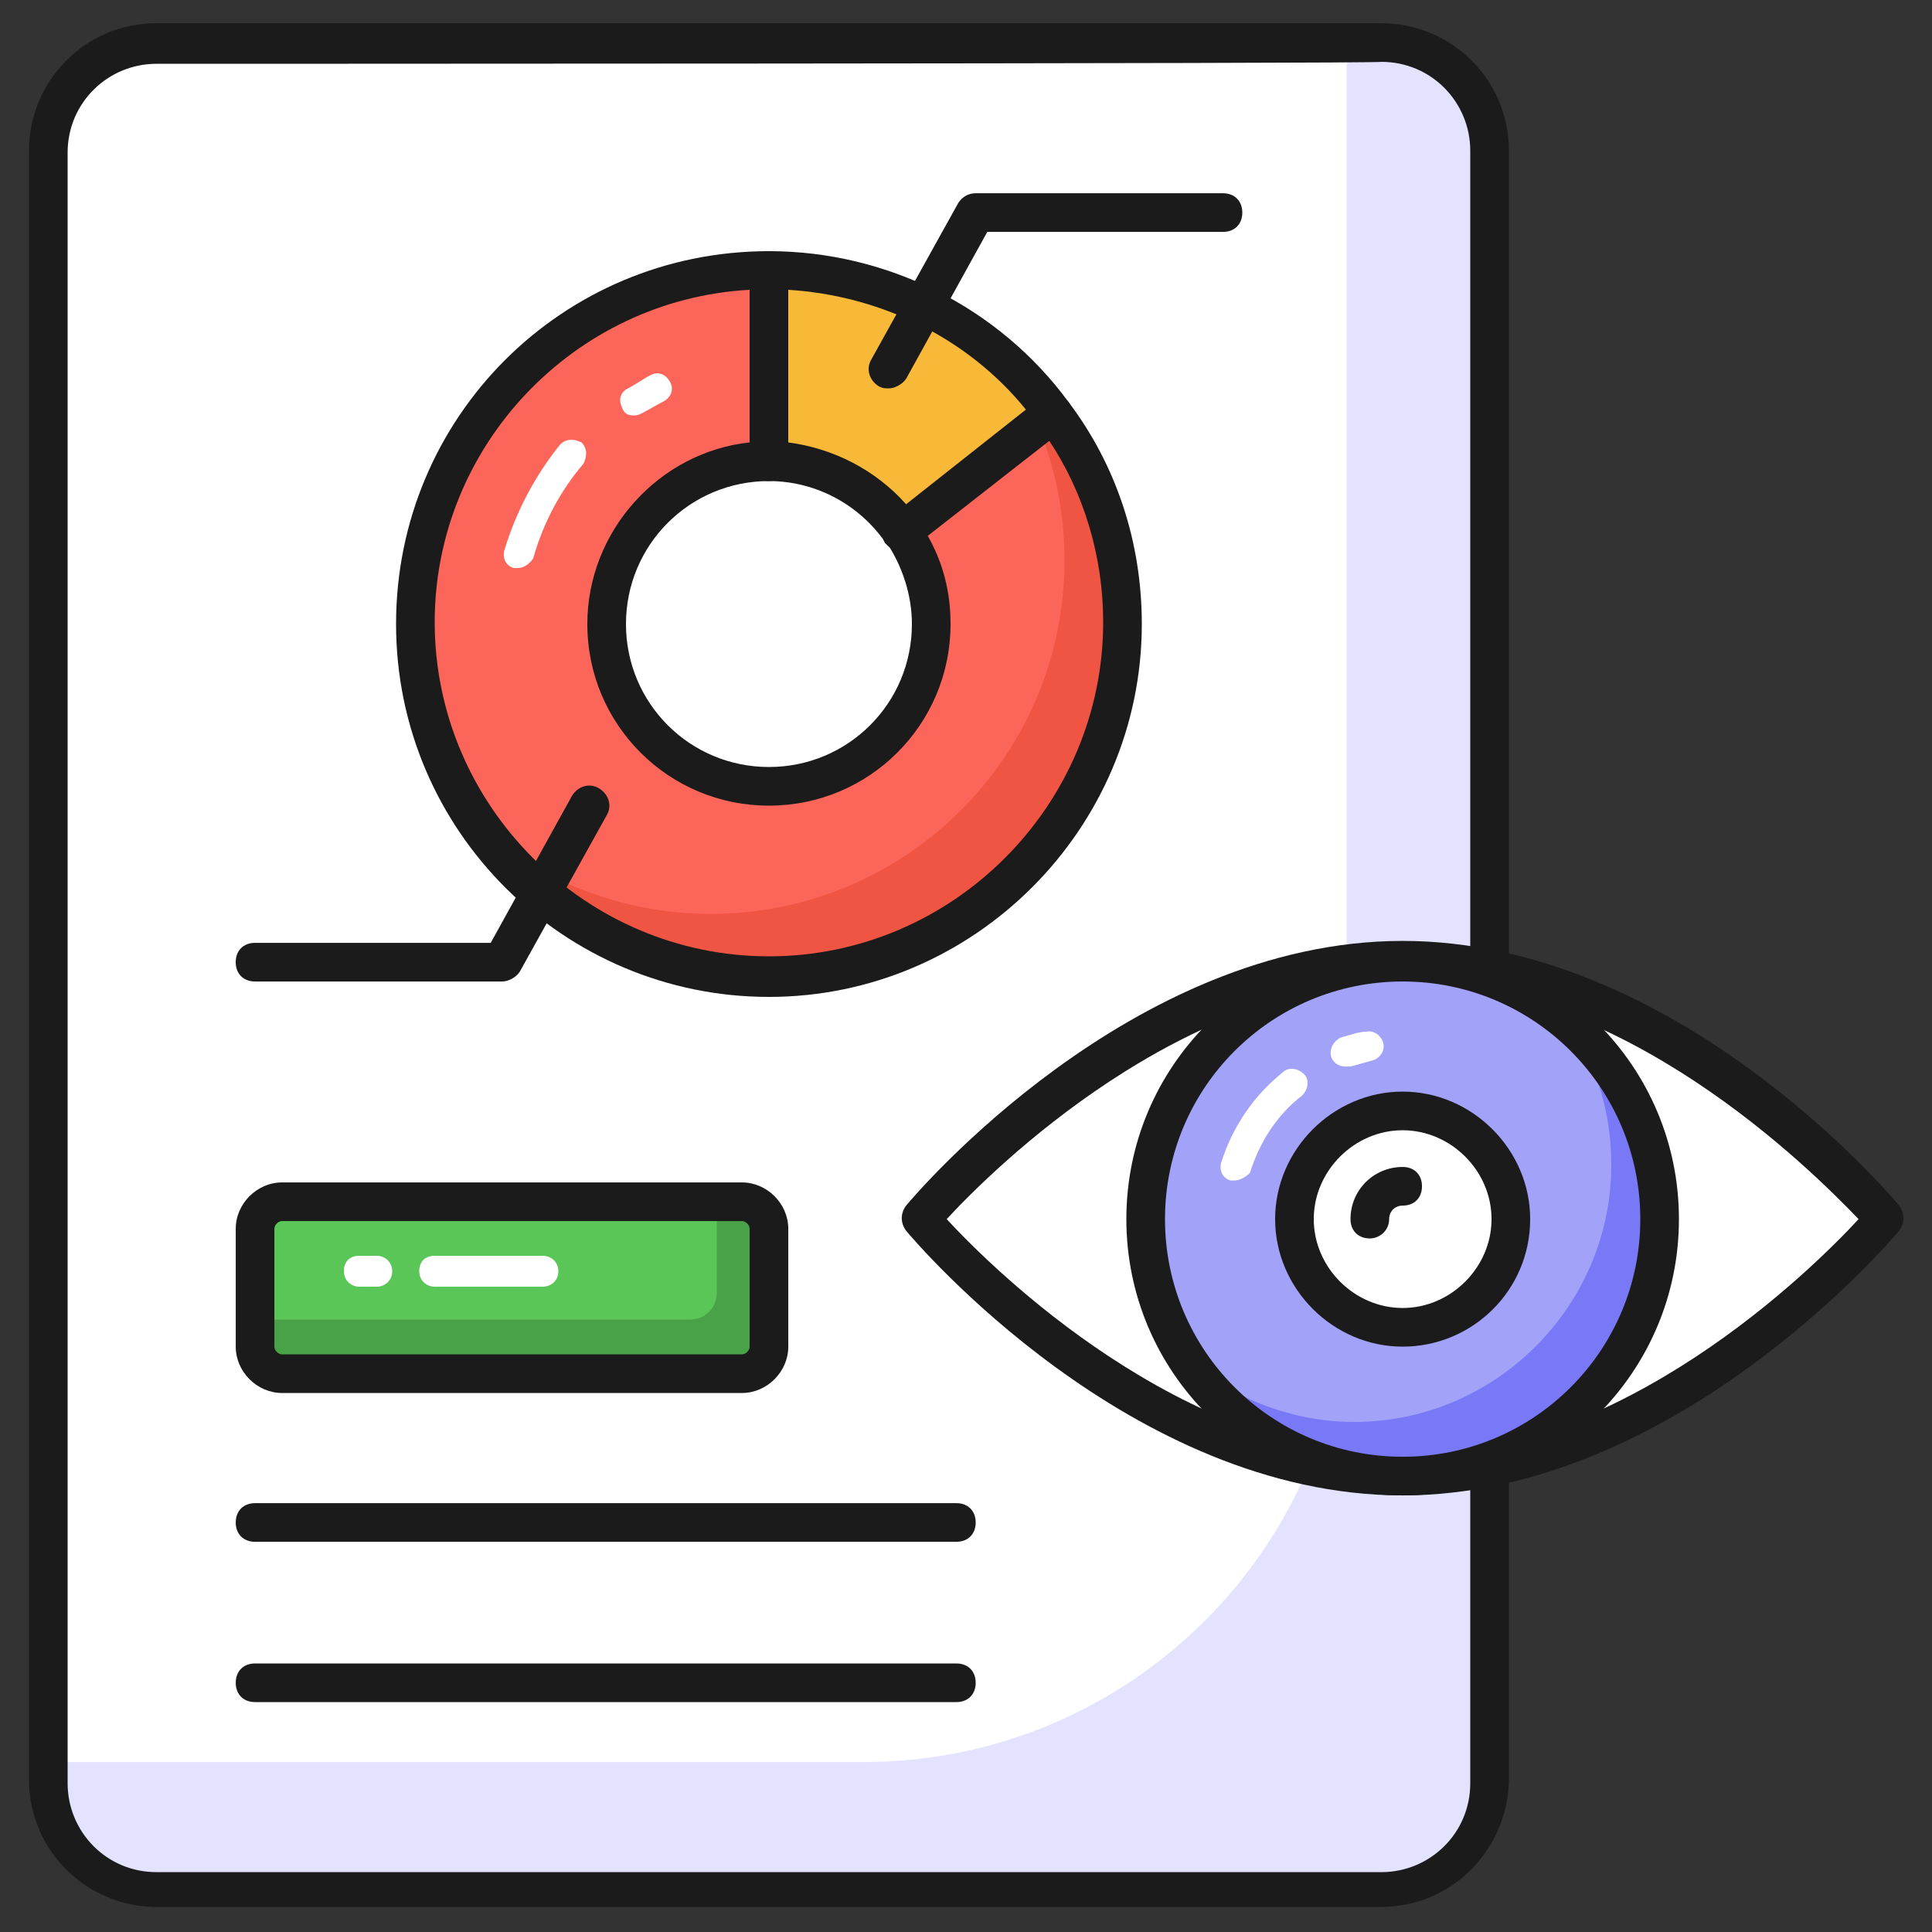 <svg xmlns="http://www.w3.org/2000/svg" width="66" height="66" viewBox="0 0 66 66" fill="none"><rect x="0" y="0" width="66" height="66" fill="#333333" stroke="none"/><g clip-path="url(#clip0_221_3101)"><path d="M50.82 5.149V60.853C50.82 62.899 49.17 64.549 47.124 64.549H5.346C3.3 64.549 1.65 62.899 1.65 60.853V5.149C1.65 3.103 3.3 1.453 5.346 1.453H47.19C49.17 1.519 50.82 3.103 50.82 5.149Z" fill="white"></path><path d="M50.82 5.15V60.853C50.82 62.9 49.17 64.549 47.124 64.549H5.346C3.3 64.549 1.65 62.9 1.65 60.853V60.194H29.502C38.61 60.194 46.002 52.801 46.002 43.694V1.52H47.124C49.17 1.52 50.82 3.104 50.82 5.15Z" fill="#E4E3FF"></path><path d="M47.19 65.143H5.346C2.97 65.143 0.99 63.229 0.99 60.787V5.149C0.99 2.773 2.904 0.793 5.346 0.793H47.19C49.566 0.793 51.546 2.707 51.546 5.149V60.853C51.48 63.229 49.566 65.143 47.19 65.143ZM5.346 2.179C3.696 2.179 2.31 3.499 2.31 5.215V60.919C2.31 62.569 3.63 63.955 5.346 63.955H47.19C48.84 63.955 50.226 62.635 50.226 60.919V5.149C50.226 3.499 48.906 2.113 47.19 2.113C47.19 2.179 5.346 2.179 5.346 2.179Z" fill="#1B1B1B"></path><path d="M26.268 41.977V46.003C26.268 46.531 25.872 46.927 25.344 46.927H9.636C9.108 46.927 8.712 46.531 8.712 46.003V41.977C8.712 41.449 9.108 41.053 9.636 41.053H25.344C25.806 41.053 26.268 41.449 26.268 41.977Z" fill="#5BC658"></path><path d="M26.268 41.977V46.003C26.268 46.531 25.872 46.927 25.344 46.927H9.636C9.108 46.927 8.712 46.531 8.712 46.003V45.079H23.562C24.09 45.079 24.486 44.683 24.486 44.155V41.053H25.344C25.806 41.053 26.268 41.449 26.268 41.977Z" fill="#49A247"></path><path d="M35.904 14.124L30.756 18.15C31.416 19.074 31.746 20.13 31.746 21.318C31.746 24.354 29.238 26.862 26.202 26.862C23.166 26.862 20.658 24.354 20.658 21.318C20.658 18.282 23.166 15.774 26.202 15.774V9.24C19.536 9.24 14.124 14.652 14.124 21.318C14.124 27.984 19.536 33.396 26.202 33.396C32.868 33.396 38.28 27.984 38.28 21.318C38.346 18.612 37.422 16.104 35.904 14.124Z" fill="#FC6559"></path><path d="M38.346 21.319C38.346 27.985 32.934 33.397 26.268 33.397C22.176 33.397 18.546 31.351 16.368 28.249C18.48 30.097 21.252 31.219 24.288 31.219C30.954 31.219 36.366 25.807 36.366 19.141C36.366 17.491 36.036 15.907 35.442 14.521L35.904 14.125C37.422 16.105 38.346 18.613 38.346 21.319Z" fill="#F05543"></path><path d="M26.268 34.056C19.272 34.056 13.53 28.38 13.53 21.318C13.53 14.256 19.206 8.58 26.268 8.58C26.664 8.58 26.928 8.844 26.928 9.24V15.774C26.928 16.17 26.664 16.434 26.268 16.434C23.562 16.434 21.384 18.612 21.384 21.318C21.384 24.024 23.562 26.202 26.268 26.202C28.974 26.202 31.152 24.024 31.152 21.318C31.152 20.328 30.822 19.338 30.294 18.546C30.096 18.282 30.162 17.886 30.426 17.622L35.574 13.596C35.706 13.464 35.904 13.464 36.036 13.464C36.234 13.464 36.366 13.596 36.498 13.728C38.148 15.906 39.006 18.546 39.006 21.318C39.006 28.314 33.264 34.056 26.268 34.056ZM25.608 9.9C19.602 10.23 14.85 15.246 14.85 21.252C14.85 27.522 19.998 32.67 26.268 32.67C32.538 32.67 37.686 27.522 37.686 21.252C37.686 19.008 37.026 16.83 35.838 15.048L31.68 18.282C32.208 19.206 32.472 20.196 32.472 21.318C32.472 24.75 29.7 27.522 26.268 27.522C22.836 27.522 20.064 24.75 20.064 21.318C20.064 18.15 22.506 15.444 25.608 15.114V9.9Z" fill="#1B1B1B"></path><path d="M17.688 19.405C17.622 19.405 17.622 19.405 17.556 19.405C17.292 19.339 17.16 19.075 17.226 18.811C17.622 17.491 18.282 16.237 19.14 15.181C19.338 14.983 19.602 14.983 19.866 15.115C20.064 15.313 20.064 15.577 19.932 15.841C19.14 16.765 18.546 17.887 18.216 19.075C18.084 19.273 17.886 19.405 17.688 19.405Z" fill="white"></path><path d="M21.648 14.192C21.45 14.192 21.317 14.126 21.252 13.928C21.119 13.664 21.186 13.4 21.45 13.268C21.713 13.136 21.977 12.938 22.241 12.806C22.506 12.674 22.77 12.806 22.901 13.07C23.034 13.334 22.901 13.598 22.637 13.73C22.373 13.862 22.175 13.994 21.912 14.126C21.779 14.192 21.713 14.192 21.648 14.192Z" fill="white"></path><path d="M30.691 18.018C30.757 18.084 30.757 18.084 30.823 18.15L35.971 14.124C33.793 11.154 30.295 9.24 26.269 9.24V15.774C28.051 15.774 29.701 16.632 30.691 18.018Z" fill="#F9B938"></path><path d="M30.822 18.81C30.756 18.81 30.756 18.81 30.69 18.81C30.492 18.81 30.36 18.678 30.228 18.546L30.162 18.414C29.238 17.16 27.786 16.434 26.268 16.434C25.872 16.434 25.608 16.17 25.608 15.774V9.24C25.608 8.844 25.872 8.58 26.268 8.58C30.294 8.58 34.122 10.494 36.498 13.728C36.696 13.992 36.63 14.388 36.366 14.652L31.218 18.678C31.086 18.744 30.954 18.81 30.822 18.81ZM26.928 15.114C28.446 15.312 29.898 16.038 30.954 17.226L35.046 13.992C33.066 11.55 30.096 10.098 26.928 9.9V15.114Z" fill="#1B1B1B"></path><path d="M30.361 13.268C30.229 13.268 30.163 13.268 30.031 13.202C29.701 13.004 29.569 12.608 29.767 12.278L32.737 6.932C32.869 6.734 33.067 6.602 33.331 6.602H41.779C42.175 6.602 42.439 6.866 42.439 7.262C42.439 7.658 42.175 7.922 41.779 7.922H33.727L30.955 12.938C30.823 13.136 30.559 13.268 30.361 13.268Z" fill="#1B1B1B"></path><path d="M17.16 33.529H8.712C8.316 33.529 8.052 33.265 8.052 32.869C8.052 32.473 8.316 32.209 8.712 32.209H16.764L19.536 27.193C19.734 26.863 20.13 26.731 20.46 26.929C20.79 27.127 20.922 27.523 20.724 27.853L17.754 33.199C17.622 33.397 17.358 33.529 17.16 33.529Z" fill="#1B1B1B"></path><path d="M25.345 47.587H9.637C8.779 47.587 8.053 46.861 8.053 46.003V41.977C8.053 41.119 8.779 40.393 9.637 40.393H25.345C26.203 40.393 26.929 41.119 26.929 41.977V46.003C26.929 46.861 26.203 47.587 25.345 47.587ZM9.637 41.713C9.505 41.713 9.373 41.845 9.373 41.977V46.003C9.373 46.135 9.505 46.267 9.637 46.267H25.345C25.477 46.267 25.609 46.135 25.609 46.003V41.977C25.609 41.845 25.477 41.713 25.345 41.713H9.637Z" fill="#1B1B1B"></path><path d="M32.671 52.67H8.713C8.317 52.67 8.053 52.406 8.053 52.01C8.053 51.614 8.317 51.35 8.713 51.35H32.671C33.067 51.35 33.331 51.614 33.331 52.01C33.331 52.406 33.067 52.67 32.671 52.67Z" fill="#1B1B1B"></path><path d="M32.671 58.146H8.713C8.317 58.146 8.053 57.882 8.053 57.486C8.053 57.09 8.317 56.826 8.713 56.826H32.671C33.067 56.826 33.331 57.09 33.331 57.486C33.331 57.882 33.067 58.146 32.671 58.146Z" fill="#1B1B1B"></path><path d="M64.35 41.647C64.35 41.647 56.958 50.425 47.916 50.425C38.874 50.425 31.482 41.647 31.482 41.647C31.482 41.647 38.874 32.869 47.916 32.869C56.958 32.869 64.35 41.647 64.35 41.647Z" fill="white"></path><path d="M47.916 51.085C38.61 51.085 31.284 42.439 30.954 42.043C30.756 41.779 30.756 41.449 30.954 41.185C31.284 40.789 38.61 32.143 47.916 32.143C57.222 32.143 64.548 40.789 64.878 41.185C65.076 41.449 65.076 41.779 64.878 42.043C64.548 42.439 57.156 51.085 47.916 51.085ZM32.34 41.647C33.924 43.363 40.392 49.765 47.916 49.765C55.44 49.765 61.908 43.363 63.492 41.647C61.842 39.931 55.44 33.529 47.916 33.529C40.392 33.529 33.924 39.931 32.34 41.647Z" fill="#1B1B1B"></path><path d="M56.695 41.647C56.695 46.531 52.735 50.425 47.917 50.425C43.099 50.425 39.139 46.465 39.139 41.647C39.139 36.829 43.099 32.869 47.917 32.869C52.735 32.869 56.695 36.763 56.695 41.647Z" fill="#A2A2F9"></path><path d="M56.694 41.646C56.694 46.53 52.734 50.424 47.916 50.424C44.88 50.424 42.24 48.906 40.656 46.53C42.174 47.784 44.154 48.576 46.266 48.576C51.084 48.576 55.044 44.616 55.044 39.798C55.044 37.95 54.516 36.3 53.526 34.914C55.44 36.498 56.694 38.94 56.694 41.646Z" fill="#7979F7"></path><path d="M47.916 51.085C42.703 51.085 38.478 46.861 38.478 41.647C38.478 36.433 42.703 32.209 47.916 32.209C53.13 32.209 57.355 36.433 57.355 41.647C57.355 46.861 53.13 51.085 47.916 51.085ZM47.916 33.529C43.428 33.529 39.798 37.159 39.798 41.647C39.798 46.135 43.428 49.765 47.916 49.765C52.404 49.765 56.035 46.135 56.035 41.647C56.035 37.159 52.404 33.529 47.916 33.529Z" fill="#1B1B1B"></path><path d="M45.936 36.433C45.738 36.433 45.54 36.301 45.474 36.103C45.408 35.839 45.54 35.575 45.804 35.443C46.068 35.377 46.398 35.245 46.662 35.245C46.926 35.179 47.19 35.377 47.256 35.641C47.322 35.905 47.124 36.169 46.86 36.235C46.596 36.301 46.398 36.367 46.134 36.433C46.068 36.433 46.002 36.433 45.936 36.433Z" fill="white"></path><path d="M42.174 40.327C42.108 40.327 42.108 40.327 42.042 40.327C41.778 40.261 41.646 39.997 41.712 39.733C42.108 38.479 42.834 37.423 43.824 36.631C44.022 36.433 44.352 36.499 44.55 36.697C44.748 36.895 44.682 37.225 44.484 37.423C43.626 38.083 43.032 39.007 42.702 40.063C42.57 40.195 42.372 40.327 42.174 40.327Z" fill="white"></path><path d="M51.613 41.647C51.613 43.693 49.963 45.343 47.917 45.343C45.871 45.343 44.221 43.693 44.221 41.647C44.221 39.601 45.871 37.951 47.917 37.951C49.963 37.951 51.613 39.601 51.613 41.647Z" fill="white"></path><path d="M47.916 46.003C45.541 46.003 43.56 44.023 43.56 41.647C43.56 39.271 45.541 37.291 47.916 37.291C50.292 37.291 52.273 39.271 52.273 41.647C52.273 44.089 50.292 46.003 47.916 46.003ZM47.916 38.611C46.267 38.611 44.88 39.997 44.88 41.647C44.88 43.297 46.267 44.683 47.916 44.683C49.566 44.683 50.953 43.297 50.953 41.647C50.953 39.997 49.566 38.611 47.916 38.611Z" fill="#1B1B1B"></path><path d="M46.795 42.307C46.399 42.307 46.135 42.043 46.135 41.647C46.135 40.657 46.927 39.865 47.917 39.865C48.313 39.865 48.577 40.129 48.577 40.525C48.577 40.921 48.313 41.185 47.917 41.185C47.653 41.185 47.455 41.383 47.455 41.647C47.455 42.043 47.125 42.307 46.795 42.307Z" fill="#1B1B1B"></path><path d="M18.546 43.956H14.85C14.586 43.956 14.322 43.758 14.322 43.428C14.322 43.098 14.52 42.9 14.85 42.9H18.546C18.81 42.9 19.074 43.098 19.074 43.428C19.074 43.758 18.81 43.956 18.546 43.956Z" fill="white"></path><path d="M12.87 43.956H12.276C12.012 43.956 11.748 43.758 11.748 43.428C11.748 43.098 11.946 42.9 12.276 42.9H12.87C13.134 42.9 13.398 43.098 13.398 43.428C13.398 43.758 13.134 43.956 12.87 43.956Z" fill="white"></path></g><defs><clipPath id="clip0_221_3101"><rect width="66" height="66" fill="white"></rect></clipPath></defs></svg>